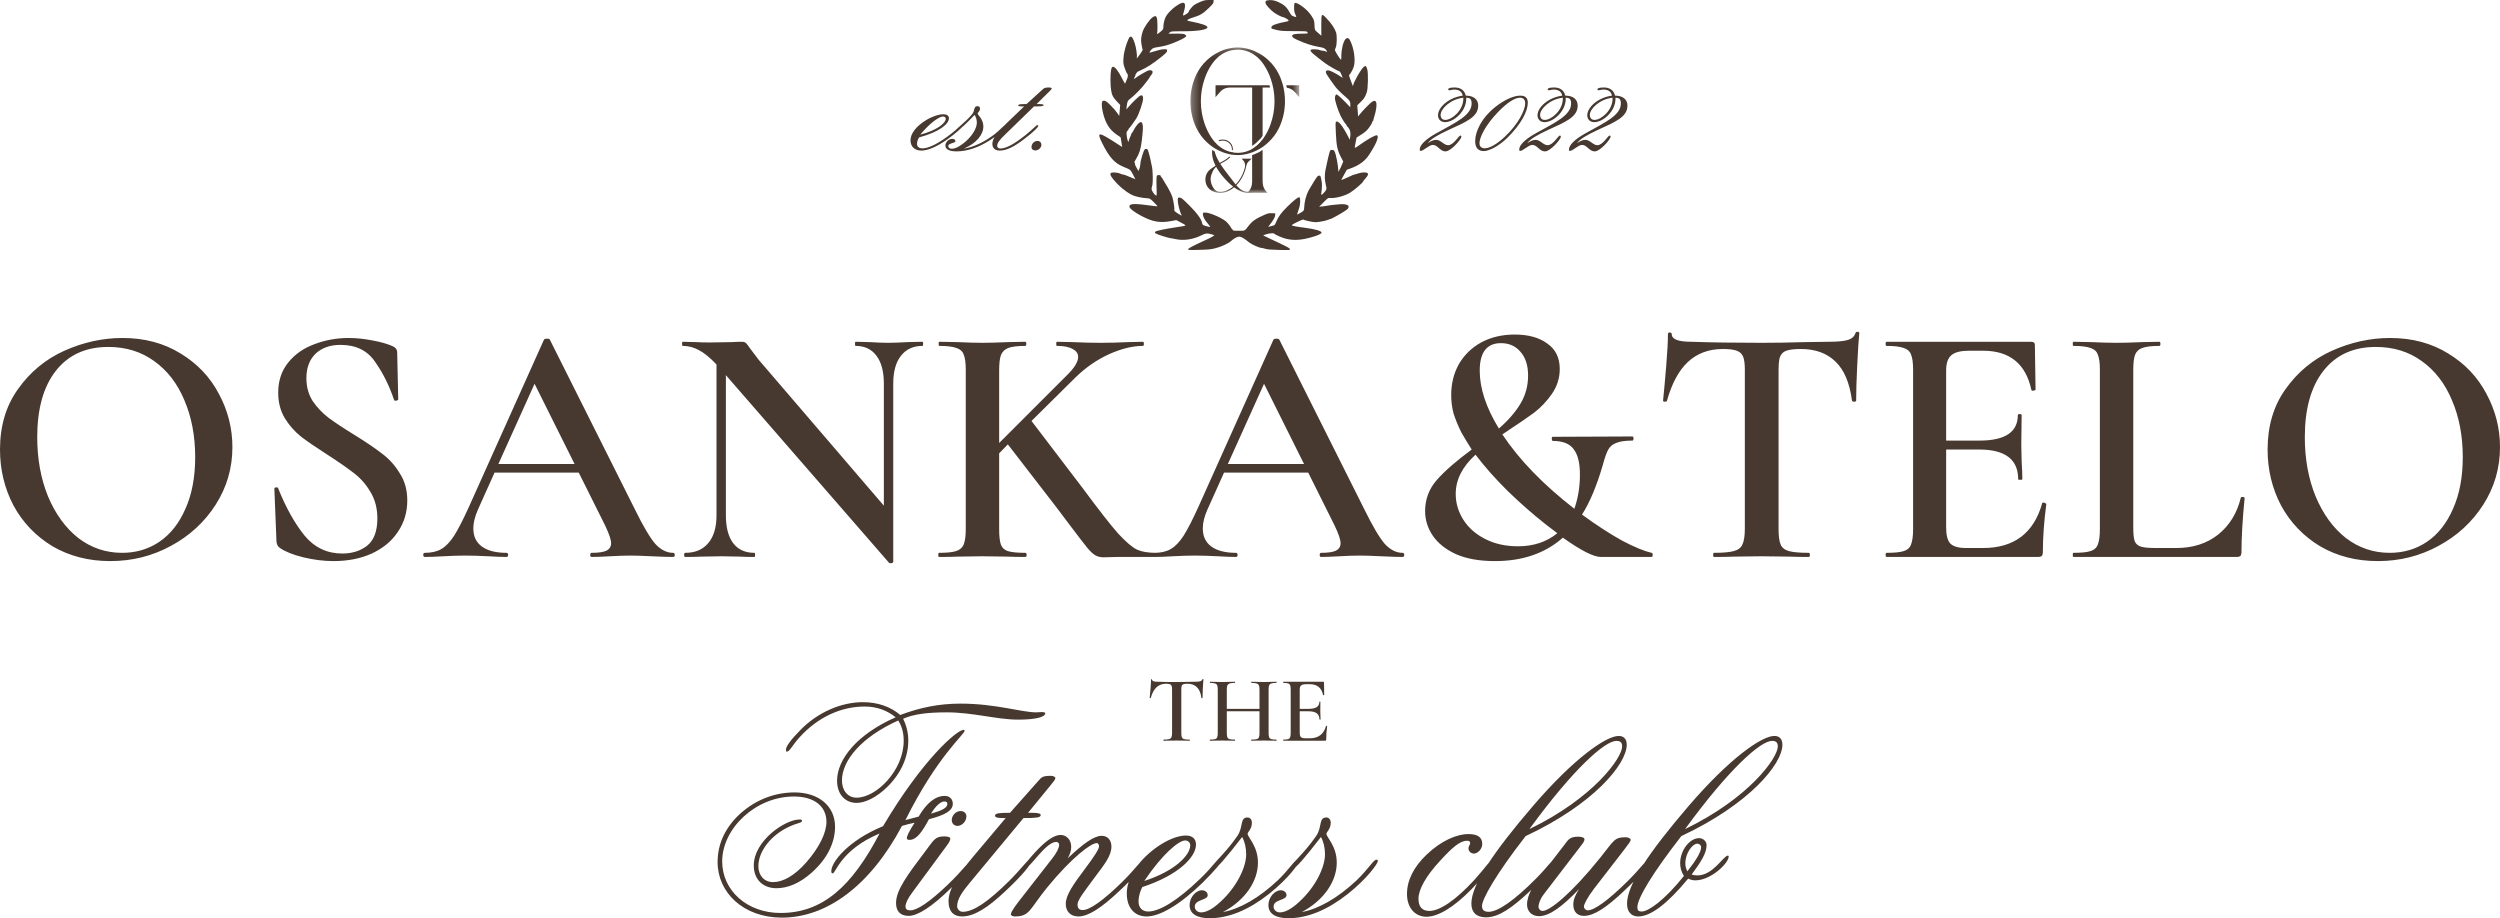 <?xml version="1.0" encoding="UTF-8"?> <svg xmlns="http://www.w3.org/2000/svg" width="324" height="119" viewBox="0 0 324 119" fill="none"><path d="M14.294 72.717C11.498 72.717 9.003 72.078 6.809 70.799C4.644 69.49 2.961 67.734 1.759 65.533C0.586 63.302 0 60.878 0 58.26C0 55.196 0.782 52.579 2.345 50.407C3.908 48.206 5.907 46.555 8.342 45.454C10.807 44.354 13.317 43.803 15.872 43.803C18.727 43.803 21.238 44.472 23.402 45.811C25.566 47.12 27.219 48.86 28.362 51.032C29.534 53.203 30.12 55.509 30.12 57.948C30.12 60.655 29.399 63.139 27.956 65.4C26.513 67.66 24.574 69.445 22.139 70.754C19.735 72.063 17.119 72.717 14.294 72.717ZM15.827 71.647C17.63 71.647 19.238 71.171 20.651 70.219C22.094 69.237 23.221 67.809 24.033 65.935C24.875 64.061 25.296 61.83 25.296 59.242C25.296 56.506 24.83 54.051 23.898 51.879C22.996 49.708 21.688 48.012 19.975 46.793C18.292 45.573 16.308 44.964 14.023 44.964C11.107 44.964 8.838 46.004 7.214 48.087C5.621 50.139 4.825 52.995 4.825 56.654C4.825 59.48 5.291 62.038 6.222 64.328C7.184 66.619 8.492 68.419 10.145 69.728C11.829 71.007 13.723 71.647 15.827 71.647ZM39.708 49.024C39.708 50.125 39.978 51.106 40.519 51.969C41.09 52.802 41.782 53.53 42.593 54.155C43.435 54.78 44.562 55.524 45.975 56.386C47.508 57.339 48.711 58.156 49.582 58.84C50.484 59.525 51.236 60.373 51.837 61.384C52.468 62.365 52.784 63.525 52.784 64.864C52.784 66.381 52.378 67.735 51.566 68.924C50.785 70.115 49.657 71.051 48.184 71.736C46.742 72.39 45.088 72.717 43.225 72.717C41.962 72.717 40.654 72.554 39.302 72.227C37.979 71.899 36.972 71.498 36.281 71.022C36.01 70.844 35.86 70.561 35.83 70.174L35.559 63.392V63.347C35.559 63.228 35.634 63.168 35.785 63.168C35.935 63.139 36.025 63.184 36.055 63.302C37.047 65.772 38.175 67.794 39.437 69.371C40.73 70.947 42.368 71.736 44.352 71.736C45.644 71.736 46.727 71.394 47.598 70.709C48.47 69.995 48.906 68.82 48.906 67.184C48.906 65.876 48.605 64.73 48.004 63.748C47.433 62.767 46.711 61.949 45.84 61.294C44.998 60.64 43.841 59.837 42.368 58.885C40.925 57.963 39.798 57.19 38.986 56.565C38.175 55.91 37.483 55.122 36.912 54.2C36.341 53.248 36.055 52.147 36.055 50.898C36.055 49.351 36.491 48.042 37.363 46.972C38.234 45.9 39.362 45.112 40.745 44.607C42.157 44.071 43.63 43.803 45.163 43.803C46.185 43.803 47.207 43.908 48.23 44.115C49.252 44.294 50.108 44.532 50.8 44.829C51.251 45.008 51.476 45.291 51.476 45.677L51.611 51.746C51.611 51.835 51.521 51.895 51.341 51.924C51.191 51.954 51.1 51.924 51.07 51.835C50.469 50.02 49.657 48.384 48.635 46.927C47.644 45.44 46.14 44.696 44.127 44.696C42.774 44.696 41.691 45.083 40.88 45.856C40.098 46.629 39.708 47.685 39.708 49.024ZM87.225 71.647C87.376 71.647 87.451 71.736 87.451 71.914C87.451 72.093 87.376 72.181 87.225 72.181C86.654 72.181 85.737 72.152 84.475 72.093C83.212 72.033 82.296 72.003 81.724 72.003C80.973 72.003 80.086 72.033 79.064 72.093C78.042 72.152 77.245 72.181 76.674 72.181C76.554 72.181 76.494 72.093 76.494 71.914C76.494 71.736 76.554 71.647 76.674 71.647C77.546 71.647 78.177 71.557 78.568 71.378C78.989 71.171 79.199 70.844 79.199 70.397C79.199 69.951 78.944 69.192 78.433 68.121L75.006 61.25H64.094L61.929 66.069C61.539 66.961 61.343 67.764 61.343 68.478C61.343 69.519 61.719 70.308 62.471 70.844C63.222 71.378 64.275 71.647 65.627 71.647C65.778 71.647 65.852 71.736 65.852 71.914C65.852 72.093 65.778 72.181 65.627 72.181C65.086 72.181 64.304 72.152 63.282 72.093C62.14 72.033 61.148 72.003 60.306 72.003C59.495 72.003 58.548 72.033 57.466 72.093C56.504 72.152 55.707 72.181 55.076 72.181C54.925 72.181 54.85 72.093 54.85 71.914C54.85 71.736 54.925 71.647 55.076 71.647C55.917 71.647 56.624 71.483 57.195 71.155C57.766 70.828 58.322 70.248 58.863 69.415C59.405 68.553 60.051 67.288 60.802 65.623L70.497 44.026C70.557 43.937 70.692 43.892 70.903 43.892C71.113 43.892 71.234 43.937 71.263 44.026L82.31 66.069C83.363 68.211 84.234 69.683 84.926 70.486C85.647 71.26 86.413 71.647 87.225 71.647ZM64.59 60.134H74.465L69.279 49.738L64.59 60.134ZM119.552 44.294C119.612 44.294 119.642 44.384 119.642 44.562C119.642 44.74 119.612 44.829 119.552 44.829C118.35 44.829 117.418 45.261 116.757 46.123C116.095 46.956 115.764 48.161 115.764 49.738V72.806C115.764 72.896 115.689 72.955 115.539 72.985C115.388 73.015 115.284 73 115.223 72.94L94.076 48.622V66.782C94.076 68.359 94.392 69.564 95.023 70.397C95.654 71.23 96.571 71.647 97.773 71.647C97.833 71.647 97.863 71.736 97.863 71.914C97.863 72.093 97.833 72.181 97.773 72.181C96.962 72.181 96.346 72.167 95.925 72.137L93.535 72.093L90.874 72.137C90.394 72.167 89.703 72.181 88.8 72.181C88.71 72.181 88.665 72.093 88.665 71.914C88.665 71.736 88.71 71.647 88.8 71.647C90.093 71.647 91.085 71.23 91.776 70.397C92.498 69.564 92.859 68.359 92.859 66.782V47.239C92.017 46.347 91.25 45.722 90.559 45.365C89.897 45.008 89.206 44.829 88.484 44.829C88.425 44.829 88.394 44.74 88.394 44.562C88.394 44.384 88.425 44.294 88.484 44.294L90.288 44.339C90.68 44.368 91.236 44.384 91.957 44.384L94.843 44.339C95.203 44.309 95.639 44.294 96.15 44.294C96.391 44.294 96.571 44.354 96.691 44.472C96.812 44.592 96.992 44.829 97.232 45.187L98.314 46.614L114.547 65.533V49.738C114.547 48.161 114.231 46.956 113.6 46.123C112.969 45.261 112.067 44.829 110.895 44.829C110.835 44.829 110.804 44.74 110.804 44.562C110.804 44.384 110.835 44.294 110.895 44.294L112.744 44.339C113.705 44.398 114.502 44.428 115.133 44.428C115.734 44.428 116.546 44.398 117.568 44.339L119.552 44.294ZM149.826 71.647C149.917 71.647 149.962 71.736 149.962 71.914C149.962 72.093 149.917 72.181 149.826 72.181H144.777L143.018 72.227C142.597 72.227 142.236 72.137 141.936 71.958C141.635 71.78 141.29 71.453 140.899 70.977C140.508 70.501 139.787 69.564 138.734 68.166L136.885 65.712L130.618 57.591L129.491 58.751V68.567C129.491 69.49 129.566 70.159 129.716 70.575C129.867 70.992 130.167 71.275 130.618 71.423C131.099 71.572 131.851 71.647 132.872 71.647C132.993 71.647 133.053 71.736 133.053 71.914C133.053 72.093 132.993 72.181 132.872 72.181C131.911 72.181 131.144 72.167 130.573 72.137L127.282 72.093L124.08 72.137C123.509 72.167 122.712 72.181 121.69 72.181C121.63 72.181 121.6 72.093 121.6 71.914C121.6 71.736 121.63 71.647 121.69 71.647C122.712 71.647 123.449 71.572 123.9 71.423C124.381 71.275 124.712 70.992 124.892 70.575C125.072 70.129 125.162 69.46 125.162 68.567V47.908C125.162 47.016 125.072 46.362 124.892 45.945C124.742 45.529 124.426 45.246 123.945 45.097C123.464 44.919 122.727 44.829 121.736 44.829C121.675 44.829 121.645 44.74 121.645 44.562C121.645 44.384 121.675 44.294 121.736 44.294L124.125 44.339C125.448 44.398 126.5 44.428 127.282 44.428C128.183 44.428 129.295 44.398 130.618 44.339L132.872 44.294C132.963 44.294 133.008 44.384 133.008 44.562C133.008 44.74 132.963 44.829 132.872 44.829C131.881 44.829 131.144 44.919 130.663 45.097C130.212 45.276 129.897 45.588 129.716 46.034C129.566 46.451 129.491 47.105 129.491 47.998V57.413L138.328 48.578C139.26 47.656 139.727 46.882 139.727 46.257C139.727 45.811 139.486 45.469 139.005 45.231C138.554 44.964 137.878 44.829 136.976 44.829C136.916 44.829 136.885 44.74 136.885 44.562C136.885 44.384 136.916 44.294 136.976 44.294L139.005 44.339C140.327 44.398 141.53 44.428 142.612 44.428C143.784 44.428 144.972 44.398 146.174 44.339L148.113 44.294C148.203 44.294 148.249 44.384 148.249 44.562C148.249 44.74 148.203 44.829 148.113 44.829C146.79 44.829 145.333 45.187 143.74 45.9C142.176 46.614 140.748 47.596 139.456 48.845L133.684 54.557L140.313 63.258C142.357 66.025 143.89 67.987 144.912 69.147C145.963 70.278 146.79 70.977 147.392 71.245C147.993 71.513 148.804 71.647 149.826 71.647ZM181.765 71.647C181.915 71.647 181.99 71.736 181.99 71.914C181.99 72.093 181.915 72.181 181.765 72.181C181.194 72.181 180.277 72.152 179.014 72.093C177.752 72.033 176.835 72.003 176.264 72.003C175.512 72.003 174.625 72.033 173.604 72.093C172.581 72.152 171.785 72.181 171.214 72.181C171.093 72.181 171.033 72.093 171.033 71.914C171.033 71.736 171.093 71.647 171.214 71.647C172.085 71.647 172.717 71.557 173.108 71.378C173.528 71.171 173.739 70.844 173.739 70.397C173.739 69.951 173.483 69.192 172.972 68.121L169.545 61.25H158.634L156.469 66.069C156.078 66.961 155.883 67.764 155.883 68.478C155.883 69.519 156.259 70.308 157.01 70.844C157.762 71.378 158.814 71.647 160.167 71.647C160.317 71.647 160.392 71.736 160.392 71.914C160.392 72.093 160.317 72.181 160.167 72.181C159.626 72.181 158.844 72.152 157.822 72.093C156.68 72.033 155.687 72.003 154.846 72.003C154.034 72.003 153.087 72.033 152.005 72.093C151.044 72.152 150.247 72.181 149.615 72.181C149.465 72.181 149.39 72.093 149.39 71.914C149.39 71.736 149.465 71.647 149.615 71.647C150.457 71.647 151.164 71.483 151.735 71.155C152.306 70.828 152.862 70.248 153.403 69.415C153.944 68.553 154.59 67.288 155.342 65.623L165.036 44.026C165.096 43.937 165.232 43.892 165.442 43.892C165.653 43.892 165.773 43.937 165.803 44.026L176.85 66.069C177.902 68.211 178.774 69.683 179.465 70.486C180.187 71.26 180.953 71.647 181.765 71.647ZM159.13 60.134H169.004L163.819 49.738L159.13 60.134ZM214.046 71.647C214.167 71.676 214.212 71.78 214.182 71.958C214.182 72.107 214.137 72.181 214.046 72.181H207.463C206.532 72.181 204.893 71.349 202.549 69.683C200.264 71.706 197.333 72.717 193.756 72.717C191.742 72.717 190.058 72.42 188.706 71.825C187.353 71.2 186.346 70.397 185.685 69.415C185.024 68.434 184.693 67.378 184.693 66.248C184.693 64.7 185.204 63.347 186.226 62.187C187.248 61.027 188.751 59.718 190.735 58.26C190.314 57.606 189.863 56.862 189.382 56.029C188.961 55.167 188.631 54.363 188.39 53.62C188.18 52.846 188.075 52.044 188.075 51.21C188.075 49.723 188.405 48.384 189.067 47.195C189.758 46.004 190.72 45.068 191.952 44.384C193.215 43.699 194.673 43.357 196.326 43.357C198.07 43.357 199.467 43.744 200.52 44.517C201.602 45.261 202.143 46.362 202.143 47.819C202.143 49.009 201.797 50.094 201.106 51.076C200.444 52.028 199.663 52.846 198.761 53.53C197.859 54.185 196.507 55.107 194.703 56.297C196.897 59.599 200.008 62.812 204.036 65.935C204.517 64.567 204.758 63.094 204.758 61.517C204.758 60.001 204.487 58.9 203.946 58.216C203.436 57.502 202.534 57.145 201.241 57.145C201.181 57.145 201.136 57.056 201.106 56.877C201.106 56.698 201.15 56.61 201.241 56.61L211.566 56.565C211.657 56.565 211.702 56.654 211.702 56.833C211.702 57.011 211.657 57.1 211.566 57.1C210.635 57.1 209.929 57.204 209.447 57.413C208.966 57.591 208.621 57.889 208.41 58.305C208.2 58.692 207.974 59.331 207.734 60.224C206.953 62.931 206.05 65.087 205.029 66.694C206.953 68.091 208.696 69.222 210.259 70.085C211.852 70.918 213.115 71.438 214.046 71.647ZM191.772 48.042C191.772 50.333 192.598 52.831 194.252 55.538C195.454 54.498 196.386 53.426 197.047 52.325C197.709 51.225 198.04 50.006 198.04 48.667C198.04 47.358 197.709 46.332 197.047 45.588C196.416 44.844 195.574 44.472 194.523 44.472C192.689 44.472 191.772 45.663 191.772 48.042ZM196.732 70.799C198.746 70.799 200.444 70.234 201.827 69.103C201.226 68.657 200.7 68.255 200.249 67.898C198.596 66.59 196.973 65.162 195.379 63.615C193.786 62.038 192.403 60.477 191.231 58.929C189.517 60.477 188.661 62.172 188.661 64.016C188.661 65.206 188.991 66.322 189.653 67.362C190.314 68.404 191.261 69.237 192.494 69.862C193.726 70.486 195.139 70.799 196.732 70.799ZM223.289 45.231C221.455 45.231 219.936 45.796 218.734 46.927C217.562 48.028 216.66 49.708 216.029 51.969C216.029 52.028 215.939 52.058 215.758 52.058C215.608 52.058 215.533 52.014 215.533 51.924C215.653 50.764 215.788 49.277 215.939 47.462C216.089 45.618 216.164 44.235 216.164 43.312C216.164 43.164 216.239 43.089 216.39 43.089C216.57 43.089 216.66 43.164 216.66 43.312C216.66 43.967 217.502 44.294 219.185 44.294C221.77 44.383 224.79 44.428 228.249 44.428C230.021 44.428 231.901 44.398 233.885 44.339L236.951 44.294C238.092 44.294 238.919 44.22 239.431 44.071C239.972 43.922 240.317 43.625 240.468 43.179C240.497 43.06 240.587 43 240.739 43C240.887 43 240.964 43.06 240.964 43.179C240.874 44.101 240.784 45.499 240.694 47.373C240.603 49.247 240.558 50.764 240.558 51.924C240.558 52.014 240.468 52.058 240.288 52.058C240.137 52.058 240.046 52.014 240.017 51.924C239.715 49.634 239.01 47.953 237.898 46.882C236.784 45.781 235.283 45.231 233.389 45.231C232.546 45.231 231.915 45.306 231.495 45.454C231.103 45.603 230.832 45.871 230.683 46.257C230.562 46.614 230.503 47.195 230.503 47.998V68.567C230.503 69.49 230.593 70.159 230.774 70.575C230.954 70.992 231.315 71.275 231.856 71.423C232.397 71.572 233.253 71.647 234.426 71.647C234.516 71.647 234.562 71.736 234.562 71.914C234.562 72.093 234.516 72.181 234.426 72.181C233.373 72.181 232.546 72.167 231.946 72.137L228.249 72.093L224.732 72.137C224.1 72.167 223.228 72.181 222.116 72.181C222.056 72.181 222.026 72.093 222.026 71.914C222.026 71.736 222.056 71.647 222.116 71.647C223.289 71.647 224.146 71.572 224.687 71.423C225.257 71.275 225.634 70.992 225.814 70.575C226.024 70.129 226.13 69.46 226.13 68.567V47.908C226.13 47.135 226.053 46.57 225.904 46.213C225.753 45.856 225.482 45.603 225.093 45.454C224.7 45.306 224.1 45.231 223.289 45.231ZM264.666 65.221C264.666 65.162 264.725 65.132 264.846 65.132C264.937 65.132 265.011 65.162 265.071 65.221C265.162 65.251 265.207 65.28 265.207 65.31C264.905 67.571 264.756 69.639 264.756 71.513C264.756 71.751 264.711 71.929 264.621 72.048C264.53 72.137 264.35 72.181 264.08 72.181H244.51C244.42 72.181 244.375 72.093 244.375 71.914C244.375 71.736 244.42 71.647 244.51 71.647C245.532 71.647 246.269 71.572 246.72 71.423C247.2 71.275 247.516 70.992 247.667 70.575C247.847 70.129 247.937 69.46 247.937 68.567V47.908C247.937 47.016 247.847 46.362 247.667 45.945C247.516 45.529 247.2 45.246 246.72 45.097C246.238 44.919 245.502 44.829 244.51 44.829C244.42 44.829 244.375 44.74 244.375 44.562C244.375 44.384 244.42 44.294 244.51 44.294H263.268C263.568 44.294 263.719 44.428 263.719 44.696L263.809 50.496C263.809 50.556 263.719 50.6 263.538 50.63C263.388 50.66 263.298 50.63 263.268 50.541C262.547 47.15 260.457 45.454 257.001 45.454H255.197C254.115 45.454 253.348 45.648 252.898 46.034C252.446 46.421 252.221 47.075 252.221 47.998V57.1H256.55C259.855 57.1 261.51 56 261.51 53.798C261.51 53.709 261.584 53.664 261.735 53.664C261.915 53.664 262.005 53.709 262.005 53.798L261.96 57.68L262.005 59.778C262.064 60.73 262.096 61.503 262.096 62.098C262.096 62.157 262.005 62.187 261.825 62.187C261.645 62.187 261.554 62.157 261.554 62.098C261.554 59.54 259.871 58.26 256.504 58.26H252.221V68.389C252.221 69.371 252.401 70.055 252.762 70.442C253.152 70.828 253.829 71.022 254.791 71.022H257.001C261.027 71.022 263.584 69.088 264.666 65.221ZM276.472 68.389C276.472 69.192 276.534 69.772 276.653 70.129C276.804 70.486 277.074 70.724 277.465 70.844C277.857 70.963 278.488 71.022 279.358 71.022H282.064C284.199 71.022 286.003 70.442 287.474 69.282C288.949 68.091 289.925 66.501 290.406 64.507C290.437 64.418 290.527 64.388 290.676 64.418C290.827 64.418 290.901 64.463 290.901 64.552C290.631 67.348 290.496 69.668 290.496 71.513C290.496 71.751 290.45 71.929 290.36 72.048C290.27 72.137 290.09 72.181 289.82 72.181H268.717C268.659 72.181 268.627 72.093 268.627 71.914C268.627 71.736 268.659 71.647 268.717 71.647C269.741 71.647 270.476 71.572 270.926 71.423C271.409 71.275 271.724 70.992 271.873 70.575C272.054 70.129 272.144 69.46 272.144 68.567V47.908C272.144 47.016 272.054 46.362 271.873 45.945C271.724 45.529 271.409 45.246 270.926 45.097C270.447 44.919 269.709 44.829 268.717 44.829C268.659 44.829 268.627 44.74 268.627 44.562C268.627 44.384 268.659 44.294 268.717 44.294L271.017 44.339C272.34 44.398 273.422 44.428 274.263 44.428C275.165 44.428 276.279 44.398 277.6 44.339L279.854 44.294C279.945 44.294 279.99 44.384 279.99 44.562C279.99 44.74 279.945 44.829 279.854 44.829C278.862 44.829 278.127 44.919 277.645 45.097C277.194 45.246 276.878 45.544 276.698 45.99C276.549 46.406 276.472 47.06 276.472 47.953V68.389ZM308.173 72.717C305.378 72.717 302.882 72.078 300.689 70.799C298.524 69.49 296.84 67.734 295.638 65.533C294.466 63.302 293.88 60.878 293.88 58.26C293.88 55.196 294.66 52.579 296.224 50.407C297.787 48.206 299.786 46.555 302.222 45.454C304.686 44.354 307.195 43.803 309.751 43.803C312.606 43.803 315.117 44.472 317.281 45.811C319.446 47.12 321.098 48.86 322.241 51.032C323.414 53.203 324 55.509 324 57.948C324 60.655 323.279 63.139 321.836 65.4C320.393 67.66 318.454 69.445 316.019 70.754C313.613 72.063 310.998 72.717 308.173 72.717ZM309.706 71.647C311.51 71.647 313.118 71.171 314.531 70.219C315.974 69.237 317.101 67.809 317.913 65.935C318.754 64.061 319.175 61.83 319.175 59.242C319.175 56.506 318.709 54.051 317.777 51.879C316.876 49.708 315.568 48.012 313.855 46.793C312.171 45.573 310.186 44.964 307.902 44.964C304.985 44.964 302.717 46.004 301.094 48.087C299.5 50.139 298.704 52.995 298.704 56.654C298.704 59.48 299.169 62.038 300.102 64.328C301.062 66.619 302.37 68.419 304.025 69.728C305.707 71.007 307.601 71.647 309.706 71.647Z" fill="#473930"></path><path d="M120.656 105.453C122.107 105.038 122.777 104.699 122.777 104.17C122.777 103.981 122.665 103.868 122.368 103.868C121.958 103.868 121.288 104.396 120.656 105.453ZM117.045 93.151C117.492 94.057 117.715 95 117.715 95.981C117.715 98.094 116.785 100.208 115.035 101.943C113.621 103.34 112.132 104.057 111.015 104.057C109.564 104.057 108.484 102.963 108.484 101.189C108.484 98.397 111.09 95.151 116.077 92.962C114.961 92.057 113.621 91.566 112.057 91.566C108.931 91.566 105.953 93 103.645 95.529C102.678 96.585 102.343 97.415 101.97 97.415C101.896 97.415 101.859 97.34 101.859 97.151C101.859 96.736 102.491 95.868 103.72 94.623C105.953 92.321 109.005 91 111.834 91C113.77 91 115.445 91.604 116.673 92.661C119.278 91.679 121.735 91.189 124.489 91.189C129.03 91.189 132.418 92.321 134.279 92.321C134.539 92.321 134.8 92.283 135.023 92.283C135.321 92.283 135.47 92.359 135.47 92.434C135.47 92.925 134.241 93.265 131.934 93.265C129.216 93.265 126.09 92.321 122.703 92.321C120.246 92.321 118.385 92.547 117.045 93.151ZM116.412 93.377C111.611 95.529 109.117 98.585 109.117 101.151C109.117 102.434 109.861 103.378 111.015 103.378C113.583 103.378 117.119 99.83 117.119 96.019C117.119 95 116.896 94.132 116.412 93.377ZM116.896 107.038C112.727 114.887 107.07 118.925 101.338 118.925C96.35 118.925 93 115.679 93 111.717C93 109.302 94.042 107.151 96.015 105.377C97.988 103.641 100.407 102.698 102.975 102.698C106.065 102.698 108.224 104.434 108.224 107.151C108.224 109.227 107.181 111.34 105.171 113.113C103.645 114.472 102.082 115.113 100.63 115.113C98.881 115.113 97.69 113.981 97.69 112.17C97.69 108.962 101.747 106.208 103.608 106.208C103.831 106.208 103.943 106.246 103.943 106.359C103.943 106.66 103.422 106.623 102.417 107.075C99.849 108.208 98.285 110.397 98.285 112.245C98.285 113.491 99.067 114.321 100.184 114.321C101.487 114.321 102.975 113.491 104.501 111.755C106.214 109.793 107.107 107.906 107.107 106.509C107.107 104.51 105.544 103.227 102.901 103.227C97.913 103.227 93.596 107.378 93.596 111.641C93.596 115.415 96.834 118.321 101.152 118.321C106.586 118.321 110.382 114.925 113.993 108.019C108.968 110.132 108.298 113.189 107.926 113.189C107.777 113.189 107.74 113.113 107.74 112.887C107.74 111.717 109.936 108.925 114.44 107.075C119.539 98.472 124.005 94.585 124.899 94.585C124.973 94.585 125.01 94.623 125.01 94.698C125.01 95.189 121.474 97.981 117.343 106.283C117.938 106.132 118.534 105.981 119.055 105.831C120.097 104.057 121.214 103.151 122.442 103.151C123.075 103.151 123.484 103.566 123.484 104.17C123.484 105.076 122.442 105.642 120.395 106.17C119.464 107.906 118.757 108.849 117.864 108.849C117.641 108.849 117.529 108.774 117.529 108.585C117.529 108.359 117.827 107.717 118.534 106.623C118.013 106.736 117.492 106.849 116.896 107.038ZM118.249 115.641C117.616 116.472 117.355 117.113 117.355 117.453C117.355 117.831 117.541 117.981 117.988 117.981C118.844 117.981 120.445 116.925 122.79 114.698C124.949 112.623 125.693 111.415 125.991 111.415C126.14 111.415 126.214 111.491 126.214 111.641C126.214 111.981 125.209 113.151 123.274 115.075C120.78 117.528 118.919 118.698 117.765 118.698C116.685 118.698 116.127 118.094 116.127 117.038C116.127 115.34 117.616 113.377 120.035 110.17C121.04 108.849 121.189 108.396 122.38 108.396C122.901 108.396 123.162 108.51 123.162 108.699C123.162 108.811 123.05 109.151 122.752 109.528L118.249 115.641ZM124.092 107.038C123.683 107.038 123.348 106.736 123.348 106.283C123.348 105.642 123.906 105.113 124.502 105.113C124.949 105.113 125.246 105.415 125.246 105.793C125.246 106.472 124.651 107.038 124.092 107.038ZM130.336 106.019H130.001C129.294 106.019 128.959 105.943 128.959 105.717C128.959 105.377 129.554 105.34 130.894 105.34L134.579 101.189C134.988 100.698 135.175 100.547 136.18 100.547C136.552 100.547 136.775 100.699 136.775 100.849C136.775 101 136.589 101.227 136.291 101.604L133.239 105.34H133.76C134.505 105.34 134.877 105.415 134.877 105.642C134.877 105.981 134.17 106.019 132.643 106.019L125.757 114.321C124.678 115.604 124.045 116.547 124.045 117.453C124.045 117.831 124.38 118.17 124.753 118.17C126.204 118.17 128.102 116.811 130.708 114.246C132.495 112.472 133.165 111.415 133.425 111.415C133.574 111.415 133.648 111.491 133.648 111.641C133.648 111.981 132.569 113.377 130.299 115.491C128.028 117.642 126.241 118.774 124.678 118.774C123.561 118.774 122.929 118.094 122.929 116.811C122.929 115.227 124.12 113.415 126.204 110.925L130.336 106.019ZM132.687 115.981L136.335 111.302C136.968 110.509 137.265 109.868 137.265 109.491C137.265 109.265 137.079 109.113 136.893 109.113C135.516 109.113 133.543 112.472 132.91 112.472C132.836 112.472 132.762 112.396 132.762 112.283C132.762 112.057 133.208 111.491 134.102 110.509C135.479 109 136.595 108.208 137.452 108.208C138.196 108.208 138.829 108.811 138.829 109.755C138.829 110.246 138.68 110.698 138.382 111.227C140.392 109.34 141.769 108.321 142.774 108.321C143.556 108.321 144.04 108.887 144.04 109.717C144.04 110.925 143.109 112.057 141.955 113.604C140.541 115.529 139.648 116.623 139.648 117.227C139.648 117.717 139.871 117.943 140.318 117.943C141.211 117.943 142.96 116.736 145.491 114.246C147.278 112.472 147.911 111.415 148.209 111.415C148.358 111.415 148.432 111.491 148.432 111.641C148.432 111.981 147.315 113.377 145.045 115.491C142.737 117.68 141.025 118.774 139.759 118.774C138.754 118.774 138.122 118.132 138.122 117.151C138.122 115.981 139.126 114.585 140.653 112.547C141.844 110.963 142.439 110.019 142.439 109.679C142.439 109.491 142.328 109.265 142.141 109.265C141.397 109.265 138.903 111.113 135.665 115.075C133.432 117.831 133.469 118.774 131.533 118.774C131.236 118.774 131.012 118.661 131.012 118.472C131.012 118.17 131.608 117.34 132.687 115.981ZM148.301 114.17C152.172 112.925 154.257 110.887 154.257 109.528C154.257 109.189 153.959 108.925 153.586 108.925C152.805 108.925 150.683 110.623 148.301 114.17ZM148.04 114.963C147.78 115.491 147.557 116.095 147.557 116.849C147.557 117.642 148.04 118.132 148.822 118.132C150.236 118.132 152.544 116.774 155.522 113.906C157.234 112.283 157.718 111.264 158.202 111.264C158.313 111.264 158.351 111.34 158.351 111.491C158.351 111.717 157.532 112.736 155.894 114.359C152.842 117.34 150.274 118.774 148.599 118.774C147.035 118.774 146.03 117.642 146.03 115.793C146.03 113.906 147.333 111.717 149.715 109.943C151.241 108.811 152.693 108.283 153.698 108.283C154.554 108.283 155.001 108.736 155.001 109.453C155.001 111.113 152.656 113.453 148.04 114.963ZM158.489 118.208C160.686 117.793 163.142 116.396 165.598 114.094C167.199 112.547 167.795 111.415 168.167 111.415C168.316 111.415 168.353 111.453 168.353 111.604C168.353 111.906 167.013 113.831 164.444 115.868C161.802 117.943 159.234 119 156.777 119C155.065 119 154.172 118.397 154.172 117.302C154.172 116.283 154.99 115.378 155.772 115.378C156.181 115.378 156.517 115.641 156.517 116.019C156.517 116.699 154.841 116.547 154.841 117.491C154.841 117.906 155.176 118.246 155.661 118.246C156.33 118.246 157.186 117.793 158.154 116.887C160.313 114.925 161.504 112.359 161.504 110.736C161.504 109.868 161.318 109.076 160.983 108.472C158.861 111.227 157.633 112.623 157.298 112.623C157.186 112.623 157.15 112.547 157.15 112.396C157.15 111.868 158.712 110.736 160.35 108.359C161.169 107.189 160.648 105.943 161.69 105.943C161.988 105.943 162.248 106.208 162.248 106.623C162.248 107.453 161.69 107.83 161.69 108.057C161.69 108.51 163.03 109.642 163.03 111.793C163.03 114.132 161.467 116.623 158.489 118.208ZM168.703 118.208C170.899 117.793 173.356 116.396 175.813 114.094C177.413 112.547 178.008 111.415 178.381 111.415C178.53 111.415 178.567 111.453 178.567 111.604C178.567 111.906 177.227 113.831 174.659 115.868C172.016 117.943 169.448 119 166.991 119C165.279 119 164.386 118.397 164.386 117.302C164.386 116.283 165.205 115.378 165.986 115.378C166.396 115.378 166.731 115.641 166.731 116.019C166.731 116.699 165.056 116.547 165.056 117.491C165.056 117.906 165.391 118.246 165.874 118.246C166.545 118.246 167.4 117.793 168.368 116.887C170.527 114.925 171.718 112.359 171.718 110.736C171.718 109.868 171.532 109.076 171.197 108.472C169.076 111.227 167.847 112.623 167.512 112.623C167.4 112.623 167.363 112.547 167.363 112.396C167.363 111.868 168.927 110.736 170.565 108.359C171.383 107.189 170.862 105.943 171.904 105.943C172.202 105.943 172.463 106.208 172.463 106.623C172.463 107.453 171.904 107.83 171.904 108.057C171.904 108.51 173.244 109.642 173.244 111.793C173.244 114.132 171.681 116.623 168.703 118.208ZM191.019 110.623C190.646 110.623 190.312 110.321 190.312 109.943C190.312 109.679 190.534 109.453 190.534 109.302C190.534 109.038 190.423 108.962 190.125 108.962C189.194 108.962 188.19 109.868 186.663 111.529C184.765 113.566 183.835 115.302 183.835 116.472C183.835 117.528 184.318 118.057 185.249 118.057C186.552 118.057 188.599 116.736 191.093 114.019C192.619 112.321 193.14 111.415 193.438 111.415C193.587 111.415 193.661 111.491 193.661 111.641C193.661 111.944 192.694 113.189 190.758 115.189C188.376 117.642 186.329 118.812 184.877 118.812C183.351 118.812 182.346 117.604 182.346 115.868C182.346 114.094 183.202 112.359 184.914 110.736C186.775 108.962 188.785 108.095 190.312 108.095C191.503 108.095 192.098 108.51 192.098 109.377C192.098 110.057 191.503 110.623 191.019 110.623ZM198.208 107.453C206.546 103.415 210.231 98.208 210.231 96.736C210.231 96.207 209.97 96.019 209.486 96.019C207.998 96.019 203.94 99.604 198.208 107.453ZM197.724 108.359C193.816 113.377 192.067 116.547 192.067 117.415C192.067 117.943 192.364 118.17 192.923 118.17C194.114 118.17 196.235 116.736 199.139 113.793C200.628 112.283 201.149 111.415 201.409 111.415C201.558 111.415 201.633 111.491 201.633 111.641C201.633 111.981 200.516 113.377 198.283 115.491C195.938 117.68 194.226 118.887 192.588 118.887C191.359 118.887 190.69 118.246 190.69 117.113C190.69 114.736 193.407 110.585 198.692 104.434C203.978 98.283 208.146 95.378 209.784 95.378C210.454 95.378 210.826 95.793 210.826 96.51C210.826 99.038 206.509 104.245 197.724 108.359ZM204.643 115.227C202.447 117.528 200.772 118.736 199.469 118.736C198.501 118.736 197.906 118.094 197.906 117.227C197.906 115.906 198.799 114.623 200.065 112.962L202.745 109.491C203.228 108.849 203.414 108.434 204.531 108.434C205.052 108.434 205.35 108.585 205.35 108.774C205.35 109 205.164 109.265 204.866 109.642L200.065 115.906C199.655 116.434 199.394 117.076 199.394 117.528C199.394 117.793 199.618 118.057 199.916 118.057C200.846 118.057 203.638 115.83 207.397 111.151C209.221 108.887 209.184 108.51 210.71 108.51C211.082 108.51 211.342 108.699 211.342 108.849C211.342 109 211.045 109.415 210.486 110.132L206.578 115.189C205.685 116.359 205.275 117.227 205.275 117.491C205.275 117.755 205.536 117.981 205.759 117.981C206.615 117.981 208.365 116.736 210.896 114.246C212.72 112.434 213.353 111.415 213.613 111.415C213.762 111.415 213.836 111.491 213.836 111.641C213.836 111.981 212.72 113.34 210.449 115.491C208.216 117.604 206.578 118.698 205.275 118.698C204.419 118.698 203.899 118.17 203.899 117.227C203.899 116.547 204.196 115.944 204.643 115.227ZM218.791 113.868C216.074 117.151 213.916 118.774 212.315 118.774C211.422 118.774 210.863 118.17 210.863 117.113C210.863 114.736 213.581 110.585 218.865 104.434C224.151 98.283 228.32 95.378 229.957 95.378C230.628 95.378 231 95.793 231 96.51C231 99.038 226.682 104.245 217.898 108.359C214.027 113.34 212.203 116.472 212.203 117.566C212.203 117.981 212.352 118.132 212.762 118.132C213.618 118.132 215.702 116.699 218.233 113.528C217.898 113 217.749 112.434 217.749 111.868C217.749 110.208 218.977 108.623 220.205 108.623C220.727 108.623 221.174 109.038 221.174 109.528C221.174 110.585 220.429 111.717 219.238 113.34C219.461 113.415 219.722 113.453 219.983 113.453C222.03 113.453 223.37 110.887 223.928 110.887C224.002 110.887 224.039 110.925 224.039 111C224.039 111.868 221.732 114.094 219.722 114.094C219.387 114.094 219.089 114.019 218.791 113.868ZM218.68 112.925C219.871 111.415 220.466 110.397 220.466 109.793C220.466 109.528 220.205 109.34 219.983 109.34C219.349 109.34 218.419 110.547 218.419 111.906C218.419 112.245 218.494 112.547 218.68 112.925ZM218.382 107.453C226.719 103.415 230.404 98.208 230.404 96.736C230.404 96.207 230.144 96.019 229.66 96.019C228.171 96.019 224.114 99.604 218.382 107.453Z" fill="#473930"></path><path d="M151.123 88.611C150.621 88.611 150.206 88.766 149.876 89.076C149.555 89.378 149.309 89.839 149.136 90.459C149.136 90.475 149.111 90.483 149.062 90.483C149.021 90.483 149 90.471 149 90.446C149.033 90.128 149.07 89.721 149.111 89.223C149.152 88.718 149.173 88.338 149.173 88.085C149.173 88.044 149.194 88.025 149.235 88.025C149.284 88.025 149.309 88.044 149.309 88.085C149.309 88.265 149.539 88.354 150 88.354C150.708 88.379 151.535 88.391 152.481 88.391C152.966 88.391 153.481 88.383 154.024 88.367L154.863 88.354C155.176 88.354 155.402 88.334 155.542 88.293C155.69 88.252 155.785 88.171 155.826 88.049C155.834 88.016 155.859 88 155.9 88C155.941 88 155.962 88.016 155.962 88.049C155.937 88.301 155.912 88.685 155.887 89.199C155.863 89.712 155.851 90.128 155.851 90.446C155.851 90.471 155.826 90.483 155.777 90.483C155.735 90.483 155.711 90.471 155.703 90.446C155.62 89.819 155.427 89.357 155.122 89.064C154.818 88.762 154.406 88.611 153.888 88.611C153.658 88.611 153.485 88.632 153.37 88.673C153.263 88.713 153.189 88.786 153.147 88.893C153.115 88.991 153.098 89.15 153.098 89.37V95.009C153.098 95.262 153.123 95.446 153.172 95.559C153.221 95.674 153.32 95.751 153.468 95.792C153.617 95.833 153.851 95.853 154.172 95.853C154.197 95.853 154.209 95.878 154.209 95.927C154.209 95.976 154.197 96 154.172 96C153.884 96 153.658 95.996 153.493 95.987L152.481 95.975L151.518 95.987C151.346 95.996 151.107 96 150.802 96C150.786 96 150.778 95.976 150.778 95.927C150.778 95.878 150.786 95.853 150.802 95.853C151.123 95.853 151.358 95.833 151.506 95.792C151.662 95.751 151.765 95.674 151.814 95.559C151.872 95.437 151.901 95.254 151.901 95.009V89.345C151.901 89.133 151.88 88.979 151.839 88.88C151.798 88.782 151.724 88.713 151.617 88.673C151.51 88.632 151.346 88.611 151.123 88.611ZM165.412 95.853C165.437 95.853 165.45 95.878 165.45 95.927C165.45 95.976 165.437 96 165.412 96C165.133 96 164.906 95.996 164.733 95.987L163.832 95.975L162.783 95.987C162.635 95.996 162.438 96 162.191 96C162.166 96 162.154 95.976 162.154 95.927C162.154 95.878 162.166 95.853 162.191 95.853C162.503 95.853 162.73 95.833 162.87 95.792C163.009 95.751 163.104 95.674 163.153 95.559C163.203 95.446 163.228 95.262 163.228 95.009V92.183H158.994V95.009C158.994 95.254 159.019 95.437 159.068 95.559C159.118 95.674 159.212 95.751 159.352 95.792C159.5 95.833 159.73 95.853 160.043 95.853C160.059 95.853 160.068 95.878 160.068 95.927C160.068 95.976 160.059 96 160.043 96C159.763 96 159.545 95.996 159.389 95.987L158.365 95.975L157.463 95.987C157.307 95.996 157.089 96 156.809 96C156.793 96 156.785 95.976 156.785 95.927C156.785 95.878 156.793 95.853 156.809 95.853C157.106 95.853 157.323 95.833 157.463 95.792C157.603 95.751 157.698 95.674 157.747 95.559C157.797 95.437 157.821 95.254 157.821 95.009V89.345C157.821 89.101 157.797 88.921 157.747 88.807C157.698 88.693 157.603 88.615 157.463 88.575C157.323 88.526 157.11 88.501 156.821 88.501C156.805 88.501 156.797 88.477 156.797 88.428C156.797 88.379 156.805 88.354 156.821 88.354L157.476 88.367C157.854 88.383 158.15 88.391 158.365 88.391C158.652 88.391 158.994 88.383 159.389 88.367L160.043 88.354C160.059 88.354 160.068 88.379 160.068 88.428C160.068 88.477 160.059 88.501 160.043 88.501C159.738 88.501 159.512 88.526 159.364 88.575C159.224 88.624 159.126 88.709 159.068 88.831C159.019 88.946 158.994 89.125 158.994 89.37V91.865H163.228V89.37C163.228 89.125 163.203 88.946 163.153 88.831C163.104 88.709 163.005 88.624 162.857 88.575C162.718 88.526 162.495 88.501 162.191 88.501C162.166 88.501 162.154 88.477 162.154 88.428C162.154 88.379 162.166 88.354 162.191 88.354L162.783 88.367C163.178 88.383 163.528 88.391 163.832 88.391C164.055 88.391 164.355 88.383 164.733 88.367L165.412 88.354C165.437 88.354 165.45 88.379 165.45 88.428C165.45 88.477 165.437 88.501 165.412 88.501C165.116 88.501 164.898 88.526 164.758 88.575C164.627 88.615 164.536 88.693 164.486 88.807C164.437 88.921 164.412 89.101 164.412 89.345V95.009C164.412 95.254 164.437 95.437 164.486 95.559C164.536 95.674 164.627 95.751 164.758 95.792C164.898 95.833 165.116 95.853 165.412 95.853ZM171.852 94.092C171.852 94.075 171.868 94.067 171.901 94.067C171.926 94.067 171.947 94.075 171.963 94.092C171.988 94.1 172 94.108 172 94.116C171.918 94.736 171.877 95.303 171.877 95.816C171.877 95.882 171.864 95.931 171.84 95.963C171.815 95.987 171.766 96 171.692 96H166.335C166.31 96 166.297 95.976 166.297 95.927C166.297 95.878 166.31 95.853 166.335 95.853C166.614 95.853 166.816 95.833 166.939 95.792C167.071 95.751 167.158 95.674 167.199 95.559C167.248 95.437 167.273 95.254 167.273 95.009V89.345C167.273 89.101 167.248 88.921 167.199 88.807C167.158 88.693 167.071 88.615 166.939 88.575C166.808 88.526 166.606 88.501 166.335 88.501C166.31 88.501 166.297 88.477 166.297 88.428C166.297 88.379 166.31 88.354 166.335 88.354H171.469C171.551 88.354 171.593 88.391 171.593 88.465L171.617 90.055C171.617 90.071 171.593 90.084 171.543 90.091C171.502 90.1 171.477 90.091 171.469 90.067C171.272 89.137 170.7 88.673 169.754 88.673H169.26C168.964 88.673 168.754 88.726 168.63 88.831C168.507 88.938 168.445 89.117 168.445 89.37V91.865H169.63C170.535 91.865 170.988 91.564 170.988 90.96C170.988 90.936 171.009 90.923 171.05 90.923C171.099 90.923 171.124 90.936 171.124 90.96L171.111 92.024L171.124 92.599C171.14 92.86 171.149 93.072 171.149 93.235C171.149 93.252 171.124 93.26 171.075 93.26C171.025 93.26 171.001 93.252 171.001 93.235C171.001 92.534 170.539 92.183 169.618 92.183H168.445V94.96C168.445 95.229 168.495 95.417 168.594 95.523C168.7 95.629 168.885 95.682 169.149 95.682H169.754C170.856 95.682 171.556 95.152 171.852 94.092Z" fill="#473930"></path><mask id="mask0_1012_261" style="mask-type:luminance" maskUnits="userSpaceOnUse" x="154" y="6" width="15" height="20"><path d="M168.38 6.145H154.275V25.02H168.38V6.145Z" fill="white"></path></mask><g mask="url(#mask0_1012_261)"><path d="M165.754 9.639C166.274 10.739 166.533 11.9 166.533 13.123C166.533 14.345 166.274 15.503 165.754 16.597C165.4 17.308 164.942 17.923 164.38 18.441C164.118 18.686 163.87 18.89 163.638 19.052L163.226 19.304C163.171 19.337 163.085 19.382 162.969 19.44C162.859 19.492 162.795 19.524 162.777 19.537C162.227 19.802 161.656 19.974 161.064 20.052C160.819 20.084 160.599 20.1 160.404 20.1H160.395C160.199 20.1 159.98 20.084 159.735 20.052C159.143 19.974 158.572 19.802 158.022 19.537C158.004 19.524 157.937 19.492 157.821 19.44C157.711 19.382 157.628 19.337 157.573 19.304L157.17 19.052C156.914 18.877 156.663 18.674 156.419 18.441C155.869 17.936 155.414 17.321 155.054 16.597C154.535 15.503 154.275 14.345 154.275 13.123C154.275 11.893 154.535 10.732 155.054 9.639C155.414 8.914 155.869 8.3 156.419 7.795C156.639 7.588 156.889 7.387 157.17 7.193L157.573 6.941C157.628 6.909 157.711 6.867 157.821 6.815C157.937 6.757 158.004 6.721 158.022 6.708C158.572 6.443 159.143 6.271 159.735 6.194C159.98 6.161 160.199 6.145 160.395 6.145H160.404C160.599 6.145 160.819 6.161 161.064 6.194C161.656 6.271 162.227 6.443 162.777 6.708C162.795 6.721 162.859 6.757 162.969 6.815C163.085 6.867 163.171 6.909 163.226 6.941L163.638 7.193C163.895 7.374 164.142 7.575 164.38 7.795C164.942 8.313 165.4 8.927 165.754 9.639ZM164.673 16.082C165.009 15.125 165.177 14.138 165.177 13.123C165.177 12.107 165.009 11.12 164.673 10.163C164.454 9.535 164.157 8.94 163.785 8.377C163.62 8.131 163.443 7.905 163.253 7.698L162.933 7.397C162.774 7.268 162.652 7.174 162.566 7.116C161.919 6.669 161.198 6.44 160.404 6.427L160.358 6.436C159.564 6.449 158.85 6.679 158.215 7.125L158.031 7.261L157.94 7.329L157.857 7.407L157.546 7.708C157.326 7.953 157.149 8.18 157.014 8.387C156.654 8.917 156.361 9.509 156.135 10.163C155.799 11.12 155.631 12.107 155.631 13.123C155.631 14.138 155.799 15.125 156.135 16.082C156.355 16.716 156.648 17.308 157.014 17.858C157.179 18.104 157.356 18.331 157.546 18.538L157.866 18.838C158.025 18.968 158.147 19.062 158.233 19.12C158.88 19.566 159.604 19.796 160.404 19.809H160.45C161.226 19.796 161.937 19.563 162.585 19.11L162.777 18.974L162.869 18.906L162.951 18.829L163.262 18.528C163.476 18.288 163.65 18.065 163.785 17.858C164.157 17.308 164.454 16.716 164.673 16.082Z" fill="#473930"></path><path d="M157.543 11.054C157.537 11.054 157.533 11.059 157.533 11.065V12.576C157.533 12.583 157.536 12.583 157.54 12.579L158.083 11.957C158.431 11.549 158.873 11.345 159.411 11.345H162.268C162.274 11.345 162.278 11.351 162.278 11.357C162.278 11.357 162.278 16.955 162.278 18.894C162.439 18.825 162.757 18.549 162.764 18.543C162.961 18.37 163.13 18.203 163.359 17.967C163.642 17.674 163.635 17.532 163.635 17.44C163.635 15.735 163.635 11.357 163.635 11.357C163.635 11.351 163.639 11.345 163.645 11.345H164.599C164.587 11.27 164.567 11.192 164.541 11.105C164.539 11.099 164.529 11.069 164.524 11.054H157.543ZM165.064 11.054C165.097 11.149 165.122 11.245 165.135 11.345H166.309C166.301 11.311 166.298 11.292 166.284 11.234C166.275 11.199 166.271 11.182 166.266 11.161C166.257 11.12 166.251 11.088 166.244 11.054H165.064ZM166.694 11.054C166.722 11.141 166.747 11.23 166.767 11.34C166.769 11.349 166.77 11.36 166.772 11.369C167.188 11.428 167.543 11.62 167.83 11.957L168.373 12.579C168.377 12.583 168.38 12.583 168.38 12.576V11.065C168.38 11.059 168.376 11.054 168.37 11.054H166.694Z" fill="#473930"></path><path d="M163.634 18.086C163.634 18.086 163.5 18.265 163.284 18.504C163.187 18.611 162.883 18.909 162.713 19.025C162.544 19.14 162.284 19.364 162.284 19.364L162.282 19.614C162.323 19.605 162.429 19.595 162.454 19.585C162.472 19.579 162.781 19.377 162.956 19.267C162.977 19.254 163.571 18.944 163.603 18.918L163.634 18.086ZM163.634 19.416C163.625 19.426 163.371 19.605 163.223 19.698C163.213 19.704 162.518 20.042 162.273 20.1L162.278 23.523C162.278 24.099 162.086 24.572 161.701 24.94L161.655 24.981C161.65 24.985 161.651 24.989 161.657 24.989H164.265C164.271 24.989 164.272 24.985 164.268 24.981L164.221 24.94C163.83 24.565 163.634 24.093 163.634 23.523V19.416Z" fill="#473930"></path><path d="M158.485 18.086C158.314 18.086 158.157 18.108 158.017 18.153C157.981 18.164 157.95 18.184 157.918 18.2C157.937 18.224 157.958 18.25 157.961 18.254C157.983 18.281 157.995 18.288 158.014 18.309C158.027 18.303 158.039 18.294 158.053 18.29C158.185 18.248 158.329 18.226 158.485 18.226C158.851 18.226 159.156 18.369 159.4 18.653C159.588 18.883 159.668 19.15 159.654 19.449C159.661 19.448 159.708 19.455 159.719 19.454C159.756 19.453 159.753 19.448 159.787 19.452C159.801 19.117 159.71 18.817 159.501 18.557C159.23 18.243 158.891 18.086 158.485 18.086ZM157.507 18.493C157.485 18.516 157.497 18.502 157.477 18.527L157.207 19.007C157.196 19.039 157.217 19.009 157.208 19.041C157.219 19.046 157.275 19.045 157.275 19.045C157.344 19.085 157.371 19.066 157.417 19.083C157.417 19.081 157.416 19.082 157.417 19.076C157.444 18.917 157.506 18.769 157.601 18.634C157.617 18.611 157.602 18.629 157.62 18.609C157.59 18.581 157.574 18.568 157.533 18.522C157.529 18.517 157.511 18.498 157.507 18.493ZM157.106 19.423C157.085 19.585 157.075 19.798 157.087 19.963C157.115 20.326 157.196 20.677 157.33 21.016C157.4 21.204 157.468 21.356 157.532 21.472C157.507 21.488 157.463 21.519 157.399 21.564C157.338 21.606 157.292 21.638 157.261 21.657C157.065 21.787 156.931 21.881 156.854 21.943C156.698 22.059 156.566 22.21 156.456 22.395L156.405 22.477L156.359 22.574C156.323 22.661 156.296 22.734 156.281 22.792C156.266 22.844 156.249 22.933 156.23 23.059C156.221 23.172 156.218 23.272 156.221 23.36C156.233 23.699 156.342 24.009 156.547 24.291C156.675 24.466 156.827 24.603 157.001 24.703C157.132 24.781 157.287 24.848 157.467 24.903C157.522 24.919 157.616 24.941 157.747 24.97C157.787 24.977 157.846 24.984 157.926 24.99L158.091 25.005H158.141C158.746 25.005 159.343 24.762 159.933 24.277C160.116 24.413 160.342 24.554 160.61 24.7C160.766 24.78 160.923 24.846 161.081 24.898C161.277 24.963 161.482 24.998 161.696 25.005H161.718C161.822 25.005 161.936 24.996 162.058 24.98C162.153 24.964 162.264 24.934 162.392 24.888C162.603 24.807 162.783 24.688 162.933 24.529C163.088 24.364 163.213 24.172 163.308 23.952C163.326 23.91 163.321 23.867 163.29 23.825C163.263 23.78 163.219 23.746 163.161 23.723C163.103 23.701 163.026 23.683 162.928 23.67C162.784 23.654 162.71 23.684 162.704 23.758C162.686 24.12 162.543 24.419 162.277 24.655C162.115 24.791 161.93 24.858 161.723 24.858C161.521 24.858 161.329 24.82 161.146 24.743C160.987 24.675 160.848 24.595 160.729 24.505C160.549 24.362 160.383 24.198 160.23 24.01C160.389 23.855 160.537 23.68 160.675 23.486C161.102 22.875 161.387 22.198 161.53 21.457C161.573 21.25 161.669 21.074 161.819 20.928L162.217 20.56H160.903L161.096 20.754C161.215 20.874 161.295 21.019 161.338 21.19C161.381 21.362 161.381 21.532 161.338 21.701C161.189 22.315 160.931 22.882 160.565 23.403C160.439 23.578 160.297 23.745 160.138 23.904C159.97 23.693 159.773 23.437 159.547 23.136L159.144 22.612C158.951 22.363 158.786 22.145 158.645 21.958C158.499 21.76 158.335 21.521 158.154 21.24V21.235C158.215 21.199 158.298 21.152 158.402 21.093C158.521 21.029 158.61 20.98 158.668 20.948C158.726 20.913 158.81 20.861 158.92 20.793C159.03 20.722 159.114 20.661 159.172 20.613C159.233 20.561 159.305 20.495 159.387 20.414C159.415 20.387 159.437 20.361 159.46 20.335C159.399 20.328 159.348 20.319 159.302 20.309C159.236 20.382 159.148 20.46 159.03 20.546C158.899 20.64 158.791 20.711 158.709 20.759C158.626 20.808 158.505 20.878 158.343 20.968C158.282 21 158.193 21.049 158.077 21.113C158.037 21.049 157.967 20.926 157.866 20.744C157.707 20.46 157.582 20.173 157.491 19.885C157.464 19.803 157.446 19.721 157.431 19.639C157.378 19.617 157.324 19.562 157.261 19.53C157.196 19.497 157.149 19.45 157.106 19.423ZM159.618 19.733C159.598 19.824 159.573 19.885 159.529 19.968C159.513 20.001 159.501 19.957 159.484 19.987C159.524 19.992 159.584 19.998 159.603 20C159.608 20.001 159.648 19.992 159.652 19.992C159.679 19.938 159.678 19.973 159.703 19.91C159.726 19.852 159.738 19.81 159.752 19.749C159.707 19.746 159.66 19.745 159.618 19.733ZM157.609 21.612C157.612 21.619 157.616 21.628 157.619 21.637C157.625 21.647 157.63 21.654 157.633 21.657C157.791 21.932 157.95 22.179 158.109 22.399C158.286 22.641 158.467 22.867 158.654 23.074C158.843 23.288 158.996 23.45 159.112 23.563C159.341 23.796 159.577 24.005 159.818 24.189C159.256 24.639 158.697 24.863 158.141 24.863C158.135 24.863 158.127 24.863 158.118 24.863C158.109 24.86 158.102 24.858 158.096 24.858C157.995 24.855 157.891 24.839 157.784 24.806C157.698 24.774 157.623 24.735 157.559 24.689C157.446 24.609 157.348 24.504 157.266 24.374C157.18 24.238 157.109 24.099 157.051 23.957C156.962 23.753 156.912 23.539 156.9 23.316C156.894 23.255 156.894 23.192 156.9 23.127C156.903 23.111 156.905 23.085 156.905 23.049C156.908 23.01 156.911 22.982 156.917 22.962C156.933 22.888 156.944 22.838 156.95 22.812L156.968 22.739L156.987 22.675C157.026 22.546 157.085 22.396 157.165 22.225C157.232 22.079 157.311 21.949 157.399 21.836C157.463 21.755 157.533 21.68 157.609 21.612Z" fill="#473930"></path></g><path d="M155.569 0.236C155.258 0.361 154.891 0.548 154.752 0.652C154.482 0.86 154.032 1.436 154.025 1.575C154.025 1.665 153.484 2.012 153.353 2.012C153.304 2.012 153.311 1.894 153.38 1.679C153.761 0.493 153.609 0.132 152.896 0.493C152.182 0.86 151.33 1.665 151.053 2.234C150.894 2.567 150.769 3.143 150.769 3.546C150.769 3.782 150.727 3.844 150.381 4.129C149.986 4.448 149.882 4.483 149.972 4.254C150 4.184 150.014 3.74 150.007 3.261C149.993 2.096 149.875 1.901 149.376 2.241C148.989 2.505 148.282 3.518 148.088 4.094C147.894 4.677 147.839 5.211 147.922 5.648C147.963 5.877 148.019 6.148 148.032 6.238C148.046 6.328 148.081 6.419 148.095 6.432C148.116 6.453 147.97 6.703 147.776 6.988C147.416 7.508 147.243 7.695 147.326 7.466C147.409 7.258 147.236 6.099 147.056 5.586C146.813 4.906 146.716 4.753 146.536 4.753C146.412 4.753 146.342 4.843 146.176 5.239C146.065 5.503 145.927 5.898 145.871 6.106C145.816 6.314 145.74 6.613 145.705 6.765C145.663 6.918 145.615 7.314 145.594 7.647C145.566 8.188 145.58 8.299 145.774 8.854C145.892 9.194 146.024 9.486 146.051 9.506C146.204 9.597 146.211 9.923 146.072 10.214C145.996 10.381 145.913 10.582 145.885 10.665C145.864 10.755 145.823 10.825 145.795 10.825C145.767 10.818 145.594 10.506 145.4 10.124C144.957 9.229 144.472 8.611 144.236 8.653C144.105 8.681 144.063 8.75 143.994 9.083C143.883 9.61 143.89 11.075 144.008 11.727C144.119 12.386 144.229 12.587 144.749 13.149L145.178 13.6L145.116 14.315L145.054 15.023L144.825 14.69C144.541 14.287 144.416 14.142 143.841 13.559C143.398 13.115 143.211 13.011 142.962 13.059C142.74 13.101 142.733 13.781 142.948 14.641C143.287 16.015 143.807 16.827 144.749 17.465C145.012 17.639 145.227 17.785 145.227 17.791C145.227 17.791 145.275 18.062 145.331 18.388C145.386 18.714 145.435 18.999 145.435 19.027C145.435 19.054 145.192 18.909 144.887 18.701C144.59 18.499 144.001 18.125 143.578 17.875C142.338 17.132 142.2 17.257 142.844 18.548C143.758 20.38 144.41 21.108 145.539 21.594C145.767 21.691 146.079 21.823 146.238 21.892C146.481 21.997 146.557 22.087 146.834 22.614L147.146 23.225L146.723 23.058C146.495 22.968 146.169 22.829 146.003 22.76C145.843 22.683 145.643 22.621 145.566 22.621C145.49 22.621 145.338 22.573 145.227 22.517C144.991 22.392 144.333 22.309 144.091 22.371C143.793 22.448 143.855 22.711 144.285 23.245C144.957 24.078 145.788 24.779 146.647 25.237C147.063 25.459 147.908 25.646 148.677 25.695C149.023 25.716 149.065 25.737 149.522 26.195C149.792 26.458 150.007 26.694 150.007 26.722C150.007 26.743 149.813 26.736 149.577 26.701C146.986 26.34 146.37 26.354 146.37 26.784C146.37 27.006 147.049 27.527 147.929 27.985C149.439 28.776 150.346 28.929 151.898 28.63L152.445 28.526L153.006 28.818C153.318 28.977 153.595 29.137 153.623 29.178C153.685 29.262 153.464 29.31 152.244 29.483C151.101 29.65 149.903 29.9 149.764 30.004C149.536 30.171 149.737 30.295 150.658 30.587C151.164 30.747 151.656 30.878 151.746 30.878C151.836 30.885 152.099 30.927 152.327 30.982C153.304 31.218 154.6 31.045 155.604 30.545C156.241 30.226 156.449 30.198 157.01 30.365L157.384 30.476L157.19 30.629C157.086 30.705 156.789 30.864 156.532 30.976C155.805 31.288 154.357 31.995 154.149 32.141C153.775 32.405 153.886 32.426 155.396 32.384C156.636 32.349 156.92 32.322 157.523 32.169C158.354 31.954 159.22 31.545 159.601 31.191C159.906 30.906 160.349 30.677 160.585 30.67C160.869 30.67 161.201 30.864 161.922 31.441C162.233 31.69 163.224 32.127 163.481 32.127C163.557 32.127 163.778 32.183 163.965 32.239C164.222 32.329 164.686 32.363 165.753 32.391C167.124 32.419 167.201 32.412 167.173 32.294C167.145 32.141 167.097 32.113 164.111 30.705L163.702 30.511L163.938 30.414C164.249 30.282 164.977 30.177 165.074 30.254C165.309 30.448 166.196 30.83 166.688 30.948C167.727 31.198 168.738 31.121 170.165 30.691C170.893 30.469 171.274 30.282 171.274 30.143C171.274 29.935 170.442 29.692 169.161 29.525C167.956 29.373 167.388 29.262 167.415 29.178C167.457 29.067 168.877 28.38 168.918 28.45C168.974 28.547 170.131 28.797 170.505 28.797C170.886 28.797 171.863 28.609 172.154 28.477C172.271 28.422 172.396 28.38 172.437 28.38C172.541 28.38 173.761 27.7 174.287 27.353C174.703 27.069 174.772 27 174.772 26.819C174.772 26.639 174.737 26.604 174.46 26.521C174.204 26.444 173.989 26.437 173.248 26.507C172.756 26.548 172.237 26.611 172.105 26.646C171.973 26.673 171.662 26.722 171.412 26.75L170.962 26.791L171.537 26.215C172.091 25.653 172.112 25.639 172.389 25.66C173.047 25.723 174.28 25.397 174.959 24.98C175.555 24.613 176.677 23.641 176.677 23.488C176.677 23.461 176.816 23.28 176.989 23.093C177.46 22.566 177.39 22.343 176.767 22.343C176.559 22.343 176.22 22.406 176.005 22.482C175.783 22.559 175.569 22.621 175.52 22.621C175.472 22.621 175.104 22.774 174.703 22.968C174.003 23.301 173.802 23.37 173.851 23.259C173.864 23.232 174.024 22.94 174.211 22.607L174.55 22.003L175.077 21.809C176.206 21.4 176.982 20.81 177.481 19.984C177.626 19.734 177.772 19.519 177.792 19.498C177.813 19.478 177.993 19.159 178.194 18.784C178.561 18.076 178.658 17.611 178.443 17.535C178.326 17.486 177.668 17.812 176.92 18.298C176.615 18.499 176.337 18.687 176.296 18.721C176.123 18.86 175.673 19.151 175.617 19.151C175.582 19.151 175.569 19.068 175.596 18.957C175.617 18.853 175.673 18.555 175.721 18.298L175.811 17.826L176.261 17.542C176.511 17.389 176.829 17.167 176.975 17.049C177.266 16.827 177.855 15.98 177.855 15.793C177.855 15.731 177.889 15.682 177.924 15.682C177.966 15.682 177.993 15.627 177.993 15.557C177.993 15.495 178.056 15.252 178.132 15.023C178.319 14.447 178.437 13.67 178.381 13.371C178.319 13.052 178.139 12.99 177.834 13.177C177.605 13.316 176.622 14.315 176.22 14.822L176.005 15.092L175.957 14.371L175.901 13.649L176.345 13.219C176.795 12.775 176.906 12.594 177.134 11.97C177.3 11.498 177.342 9.472 177.196 8.979C177.065 8.542 177.003 8.486 176.781 8.632C176.435 8.861 175.368 10.721 175.361 11.109C175.354 11.2 175.278 11.054 175.188 10.79C175.097 10.52 174.973 10.18 174.911 10.034C174.848 9.888 174.821 9.742 174.855 9.722C174.994 9.624 175.361 8.958 175.458 8.611C175.7 7.772 175.472 6.21 174.959 5.218C174.793 4.899 174.55 4.85 174.356 5.093C174.065 5.461 173.837 6.412 173.837 7.272C173.837 7.779 173.83 7.792 173.712 7.661C173.518 7.452 173.006 6.606 173.006 6.495C173.006 6.446 173.061 6.28 173.123 6.134C173.269 5.787 173.29 4.601 173.151 4.198C172.957 3.629 172.528 2.998 171.849 2.304C171.26 1.693 171.239 1.728 171.239 3.31L171.246 4.635L171.066 4.476C170.969 4.385 170.782 4.219 170.643 4.101C170.394 3.893 170.387 3.879 170.359 3.275C170.338 2.748 170.304 2.616 170.11 2.283C169.701 1.561 168.912 0.826 168.184 0.465C167.768 0.264 167.706 0.34 167.713 1.034C167.72 1.436 167.762 1.645 167.879 1.867C167.962 2.033 168.011 2.179 167.99 2.2C167.969 2.22 167.817 2.186 167.651 2.123C167.394 2.026 167.311 1.943 167.145 1.624C166.861 1.076 166.556 0.742 166.113 0.493C165.462 0.125 165.025 -0.007 164.547 0.014C164.069 0.035 163.951 0.132 164.021 0.43C164.083 0.666 164.623 1.263 165.081 1.603C165.434 1.867 166.127 2.22 166.286 2.22C166.404 2.22 166.875 2.477 166.965 2.588C167.069 2.713 166.979 2.755 166.459 2.852C165.884 2.956 165.129 3.178 164.942 3.303C164.755 3.421 164.707 3.636 164.838 3.719C164.88 3.74 165.185 3.823 165.51 3.9C166.009 4.011 166.383 4.032 167.637 4.032C168.475 4.032 169.216 4.052 169.285 4.066C169.348 4.087 169.431 4.156 169.473 4.226C169.535 4.344 169.48 4.351 168.669 4.365C167.775 4.378 167.464 4.448 167.464 4.649C167.464 4.809 167.63 4.941 168.087 5.149C169.092 5.614 170.055 5.933 170.927 6.079C171.454 6.169 171.62 6.224 171.773 6.377C171.96 6.557 172.022 6.731 171.904 6.731C171.863 6.731 171.814 6.696 171.793 6.661C171.773 6.62 171.648 6.592 171.523 6.592C171.391 6.592 171.177 6.543 171.045 6.488C170.907 6.432 170.588 6.384 170.338 6.384C169.556 6.384 169.66 6.599 170.9 7.55C171.163 7.751 171.537 8.035 171.724 8.181C172.098 8.472 173.421 9.229 173.546 9.229C173.636 9.229 173.754 9.416 173.92 9.846C174.031 10.124 174.031 10.138 173.92 10.041C173.705 9.86 172.77 9.319 172.437 9.201C171.849 8.972 171.648 9.229 172.015 9.756C172.119 9.902 172.292 10.166 172.41 10.339C172.964 11.144 173.137 11.366 173.49 11.727C173.698 11.942 174.107 12.317 174.391 12.559C174.931 13.018 175.021 13.17 175.001 13.628L174.994 13.899L174.398 13.281C174.072 12.934 173.664 12.553 173.497 12.421C173.206 12.199 173.193 12.192 173.102 12.317C173.047 12.386 173.006 12.559 173.006 12.698C173.006 13.073 173.387 14.273 173.747 15.023C173.906 15.37 174.398 16.126 174.474 16.154C174.502 16.168 174.53 16.223 174.53 16.279C174.53 16.334 174.557 16.376 174.585 16.376C174.62 16.376 174.723 16.501 174.827 16.66C175.021 16.952 175.063 17.292 174.973 17.847L174.924 18.111L174.723 17.708C173.941 16.195 173.394 15.543 173.13 15.807C173.075 15.862 173.075 16.3 173.13 17.327C173.206 18.95 173.331 19.491 173.816 20.428L174.086 20.935L173.899 21.379C173.802 21.622 173.657 21.927 173.581 22.045L173.449 22.274L173.442 22.045C173.414 21.386 173.144 19.963 172.964 19.63C172.888 19.471 172.819 19.429 172.631 19.429C172.334 19.429 172.368 19.311 171.786 22.003C171.655 22.628 171.669 23.315 171.821 23.939C171.96 24.522 171.953 24.564 171.571 24.987C171.274 25.32 171.197 25.327 171.239 25.029C171.343 24.384 171.357 23.828 171.274 23.433C171.142 22.76 171.142 22.76 170.941 22.76C170.775 22.767 170.692 22.871 170.235 23.613C169.951 24.078 169.66 24.564 169.59 24.689C169.272 25.279 169.043 26.188 169.022 26.909C169.015 27.305 168.96 27.367 168.357 27.687L168.101 27.818L168.163 27.596C168.191 27.471 168.281 27.201 168.357 26.993C168.537 26.514 168.558 25.626 168.399 25.563C168.253 25.508 167.651 25.979 166.805 26.819C166.05 27.568 165.669 28.089 165.42 28.693C165.337 28.908 165.233 29.116 165.198 29.151C165.157 29.192 164.956 29.262 164.741 29.31L164.353 29.4L164.665 28.998C164.831 28.783 164.97 28.582 164.97 28.554C164.97 28.533 165.032 28.429 165.108 28.325C165.185 28.221 165.254 28.026 165.261 27.895L165.282 27.652L164.845 27.631C164.478 27.617 164.326 27.645 163.91 27.825C162.76 28.332 162.317 28.63 161.839 29.241C161.271 29.969 161.388 29.907 160.543 29.907C159.844 29.907 159.781 29.893 159.74 29.768C159.719 29.692 159.664 29.629 159.629 29.629C159.594 29.629 159.566 29.602 159.566 29.56C159.566 29.463 159.116 28.887 158.895 28.7C158.306 28.207 156.768 27.548 156.214 27.548C155.895 27.548 155.895 27.548 155.895 27.784C155.895 28.02 156.131 28.505 156.359 28.762C156.588 29.005 156.886 29.421 156.837 29.421C156.719 29.421 156.124 29.262 155.985 29.199C155.881 29.151 155.812 29.033 155.784 28.873C155.701 28.415 155.161 27.652 154.274 26.764C153.249 25.73 153.089 25.605 152.84 25.605C152.646 25.605 152.639 25.612 152.639 25.993C152.639 26.396 152.93 27.548 153.096 27.805C153.186 27.943 153.18 27.957 153.076 27.916C153.006 27.888 152.771 27.749 152.549 27.603C152.21 27.374 152.161 27.312 152.196 27.173C152.237 27.006 152.078 26 151.939 25.535C151.843 25.216 151.434 24.411 151.15 23.974C151.025 23.78 150.852 23.495 150.769 23.336C150.686 23.176 150.575 23.01 150.519 22.961C150.464 22.919 150.422 22.836 150.422 22.788C150.422 22.725 150.339 22.691 150.18 22.691C149.965 22.691 149.938 22.711 149.896 22.947C149.868 23.086 149.868 23.697 149.889 24.3C149.924 25.369 149.924 25.39 149.792 25.32C149.577 25.209 149.245 24.703 149.245 24.488C149.245 24.384 149.279 24.21 149.321 24.099C149.446 23.794 149.418 22.094 149.286 21.566C149.224 21.323 149.162 21.032 149.148 20.921C149.12 20.65 148.829 19.568 148.746 19.408C148.704 19.325 148.621 19.29 148.497 19.304C148.323 19.325 148.289 19.387 148.053 20.088C147.908 20.539 147.797 21.004 147.79 21.233C147.783 21.441 147.728 21.74 147.658 21.886L147.541 22.163L147.381 21.886C147.125 21.434 147.097 21.379 147.097 21.24C147.097 21.164 147.07 21.081 147.028 21.06C146.993 21.039 147.07 20.852 147.208 20.643C147.638 19.963 147.839 19.346 147.97 18.284C148.136 16.903 148.157 16.383 148.067 16.078C147.998 15.849 147.963 15.814 147.804 15.835C147.596 15.855 147.208 16.327 146.91 16.896C146.813 17.084 146.709 17.25 146.675 17.264C146.64 17.278 146.612 17.327 146.612 17.375C146.612 17.417 146.55 17.576 146.481 17.722C146.405 17.868 146.321 18.083 146.294 18.201L146.252 18.416L146.162 18.242C146.114 18.152 146.051 17.854 146.024 17.59C145.982 17.16 145.996 17.091 146.121 16.952C146.204 16.869 146.266 16.771 146.266 16.73C146.266 16.695 146.287 16.654 146.321 16.64C146.384 16.612 147.014 15.751 147.264 15.356C147.617 14.78 148.157 13.191 148.143 12.768C148.123 12.393 148.067 12.317 147.818 12.379C147.631 12.428 146.758 13.26 146.238 13.878L145.975 14.19L146.017 13.809C146.107 13.101 146.121 13.073 146.536 12.747C146.986 12.393 147.652 11.734 148.13 11.172C148.504 10.735 149.037 10.02 149.037 9.95C149.037 9.93 149.113 9.812 149.217 9.701C149.466 9.395 149.425 9.132 149.12 9.104C148.898 9.083 148.767 9.132 148.261 9.423C148.116 9.506 147.88 9.645 147.742 9.722C147.596 9.805 147.361 9.964 147.222 10.075C146.945 10.29 146.883 10.242 147.07 9.957C147.132 9.86 147.167 9.784 147.139 9.784C147.07 9.784 147.34 9.347 147.444 9.291C147.499 9.257 147.658 9.187 147.79 9.132C148.58 8.792 149.383 8.278 150.478 7.404C151.136 6.87 151.254 6.752 151.254 6.578C151.254 6.384 151.247 6.384 150.859 6.384C150.596 6.384 150.208 6.467 149.73 6.62C149.328 6.745 148.995 6.842 148.982 6.835C148.933 6.793 149.127 6.495 149.307 6.342C149.432 6.231 149.647 6.162 150.041 6.106C150.783 6.002 151.309 5.863 152.023 5.586C152.875 5.246 153.512 4.934 153.657 4.774C153.775 4.642 153.775 4.635 153.616 4.503C153.477 4.392 153.332 4.372 152.646 4.358C152.203 4.358 151.752 4.358 151.635 4.365L151.427 4.378L151.586 4.219C151.739 4.059 151.766 4.059 153.283 4.052C155.251 4.052 156.484 3.851 156.484 3.539C156.484 3.31 155.791 3.067 154.246 2.762C153.831 2.678 153.817 2.671 153.942 2.554C154.004 2.484 154.309 2.359 154.613 2.269C155.521 2.005 155.916 1.762 156.629 1.069C157.177 0.534 157.28 0.402 157.28 0.215V0H156.712C156.221 0 156.054 0.035 155.569 0.236Z" fill="#473930"></path><path d="M119.261 17.451C121.412 16.892 122.57 15.977 122.57 15.368C122.57 15.215 122.404 15.097 122.198 15.097C121.763 15.097 120.585 15.859 119.261 17.451ZM119.117 17.806C118.972 18.044 118.848 18.315 118.848 18.653C118.848 19.009 119.117 19.229 119.551 19.229C120.337 19.229 121.619 18.619 123.273 17.332C124.224 16.604 124.493 16.147 124.762 16.147C124.824 16.147 124.845 16.181 124.845 16.248C124.845 16.35 124.39 16.807 123.48 17.535C121.784 18.873 120.358 19.517 119.427 19.517C118.558 19.517 118 19.009 118 18.179C118 17.332 118.724 16.35 120.047 15.554C120.895 15.046 121.702 14.809 122.26 14.809C122.735 14.809 122.983 15.012 122.983 15.334C122.983 16.079 121.681 17.129 119.117 17.806ZM124.922 19.263C126.142 19.077 127.506 18.45 128.871 17.417C129.76 16.723 130.091 16.215 130.298 16.215C130.381 16.215 130.401 16.232 130.401 16.299C130.401 16.435 129.657 17.298 128.23 18.213C126.762 19.144 125.335 19.619 123.97 19.619C123.019 19.619 122.523 19.348 122.523 18.857C122.523 18.399 122.978 17.993 123.412 17.993C123.639 17.993 123.826 18.111 123.826 18.281C123.826 18.585 122.895 18.518 122.895 18.941C122.895 19.128 123.081 19.28 123.35 19.28C123.722 19.28 124.198 19.077 124.735 18.67C125.935 17.79 126.597 16.638 126.597 15.91C126.597 15.52 126.493 15.165 126.307 14.894C125.128 16.13 124.446 16.756 124.26 16.756C124.198 16.756 124.177 16.723 124.177 16.655C124.177 16.418 125.046 15.91 125.955 14.843C126.41 14.318 126.121 13.759 126.7 13.759C126.865 13.759 127.01 13.877 127.01 14.064C127.01 14.436 126.7 14.606 126.7 14.707C126.7 14.911 127.444 15.419 127.444 16.384C127.444 17.434 126.576 18.552 124.922 19.263ZM132.726 13.793H132.54C132.147 13.793 131.961 13.759 131.961 13.657C131.961 13.505 132.292 13.488 133.036 13.488L135.083 11.625C135.311 11.405 135.414 11.337 135.972 11.337C136.179 11.337 136.303 11.405 136.303 11.473C136.303 11.54 136.2 11.642 136.035 11.811L134.339 13.488H134.628C135.042 13.488 135.249 13.522 135.249 13.623C135.249 13.776 134.856 13.793 134.008 13.793L130.182 17.519C129.583 18.094 129.231 18.518 129.231 18.924C129.231 19.094 129.417 19.246 129.624 19.246C130.43 19.246 131.485 18.636 132.933 17.485C133.925 16.689 134.297 16.215 134.442 16.215C134.525 16.215 134.566 16.248 134.566 16.316C134.566 16.469 133.967 17.095 132.705 18.044C131.444 19.009 130.451 19.517 129.583 19.517C128.962 19.517 128.611 19.212 128.611 18.636C128.611 17.925 129.273 17.112 130.43 15.994L132.726 13.793ZM134.177 19.5C133.887 19.5 133.681 19.331 133.681 19.043C133.681 18.636 134.032 18.264 134.446 18.264C134.756 18.264 134.963 18.467 134.963 18.772C134.963 19.178 134.549 19.5 134.177 19.5Z" fill="#473930"></path><path d="M185.034 18.563C185.432 18.272 185.81 18.126 186.128 18.126C186.724 18.126 187.122 18.818 187.679 18.818C188.395 18.818 189.051 17.562 189.27 17.562C189.329 17.562 189.389 17.635 189.389 17.726C189.389 18.053 188.037 19.619 187.341 19.619C186.605 19.619 186.347 18.781 185.69 18.781C185.193 18.781 184.497 19.564 184.099 19.564C184.02 19.564 184 19.509 184 19.364C184 18.836 184.676 18.09 186.148 17.271C188.752 15.833 190.721 14.923 190.721 13.412C190.721 12.848 190.522 12.666 190.025 12.666V12.811C190.025 14.45 188.395 15.833 187.281 15.833C186.724 15.833 186.366 15.45 186.366 14.941C186.366 13.958 187.659 12.666 189.568 12.393C189.468 11.865 189.071 11.61 188.474 11.61C188.176 11.61 187.997 11.701 187.878 11.701C187.758 11.701 187.679 11.646 187.679 11.592C187.679 11.428 187.957 11.337 188.514 11.337C189.25 11.337 189.786 11.665 189.966 12.393C190.979 12.393 191.576 12.884 191.576 13.685C191.576 15.178 189.966 15.815 187.778 16.816C186.326 17.489 185.392 18.035 185.034 18.563ZM189.647 12.666C187.977 12.848 186.705 14.104 186.705 14.886C186.705 15.287 186.923 15.541 187.301 15.541C188.156 15.541 189.647 14.322 189.647 12.793V12.666ZM191.183 18.29C191.183 16.998 192.058 15.232 193.768 13.885C195.041 12.866 196.234 12.393 197.029 12.393C197.685 12.393 198.004 12.684 198.004 13.321C198.004 14.395 197.149 16.106 195.339 17.871C194.146 19.036 192.893 19.582 192.316 19.582C191.561 19.582 191.183 19.145 191.183 18.29ZM196.989 12.666C196.314 12.666 195.339 13.285 194.126 14.54C192.436 16.306 191.74 17.853 191.74 18.563C191.74 18.982 191.998 19.218 192.416 19.218C193.013 19.218 193.947 18.745 195.041 17.707C196.811 16.051 197.666 14.231 197.666 13.412C197.666 12.921 197.427 12.666 196.989 12.666ZM197.928 18.563C198.326 18.272 198.704 18.126 199.022 18.126C199.618 18.126 200.016 18.818 200.573 18.818C201.288 18.818 201.945 17.562 202.164 17.562C202.223 17.562 202.283 17.635 202.283 17.726C202.283 18.053 200.931 19.619 200.235 19.619C199.499 19.619 199.241 18.781 198.584 18.781C198.087 18.781 197.391 19.564 196.993 19.564C196.914 19.564 196.894 19.509 196.894 19.364C196.894 18.836 197.57 18.09 199.042 17.271C201.647 15.833 203.615 14.923 203.615 13.412C203.615 12.848 203.416 12.666 202.919 12.666V12.811C202.919 14.45 201.288 15.833 200.175 15.833C199.618 15.833 199.26 15.45 199.26 14.941C199.26 13.958 200.553 12.666 202.462 12.393C202.363 11.865 201.965 11.61 201.368 11.61C201.07 11.61 200.891 11.701 200.772 11.701C200.652 11.701 200.573 11.646 200.573 11.592C200.573 11.428 200.851 11.337 201.408 11.337C202.144 11.337 202.68 11.665 202.86 12.393C203.874 12.393 204.47 12.884 204.47 13.685C204.47 15.178 202.86 15.815 200.672 16.816C199.221 17.489 198.286 18.035 197.928 18.563ZM202.541 12.666C200.871 12.848 199.598 14.104 199.598 14.886C199.598 15.287 199.817 15.541 200.195 15.541C201.05 15.541 202.541 14.322 202.541 12.793V12.666ZM204.375 18.563C204.772 18.272 205.15 18.126 205.468 18.126C206.065 18.126 206.463 18.818 207.019 18.818C207.735 18.818 208.392 17.562 208.61 17.562C208.67 17.562 208.73 17.635 208.73 17.726C208.73 18.053 207.377 19.619 206.681 19.619C205.946 19.619 205.687 18.781 205.031 18.781C204.534 18.781 203.838 19.564 203.44 19.564C203.361 19.564 203.341 19.509 203.341 19.364C203.341 18.836 204.017 18.09 205.488 17.271C208.093 15.833 210.062 14.923 210.062 13.412C210.062 12.848 209.863 12.666 209.366 12.666V12.811C209.366 14.45 207.735 15.833 206.622 15.833C206.065 15.833 205.707 15.45 205.707 14.941C205.707 13.958 207 12.666 208.908 12.393C208.809 11.865 208.411 11.61 207.815 11.61C207.516 11.61 207.338 11.701 207.218 11.701C207.099 11.701 207.019 11.646 207.019 11.592C207.019 11.428 207.298 11.337 207.855 11.337C208.59 11.337 209.127 11.665 209.306 12.393C210.32 12.393 210.917 12.884 210.917 13.685C210.917 15.178 209.306 15.815 207.119 16.816C205.667 17.489 204.733 18.035 204.375 18.563ZM208.988 12.666C207.318 12.848 206.045 14.104 206.045 14.886C206.045 15.287 206.264 15.541 206.642 15.541C207.497 15.541 208.988 14.322 208.988 12.793V12.666Z" fill="#473930"></path></svg> 